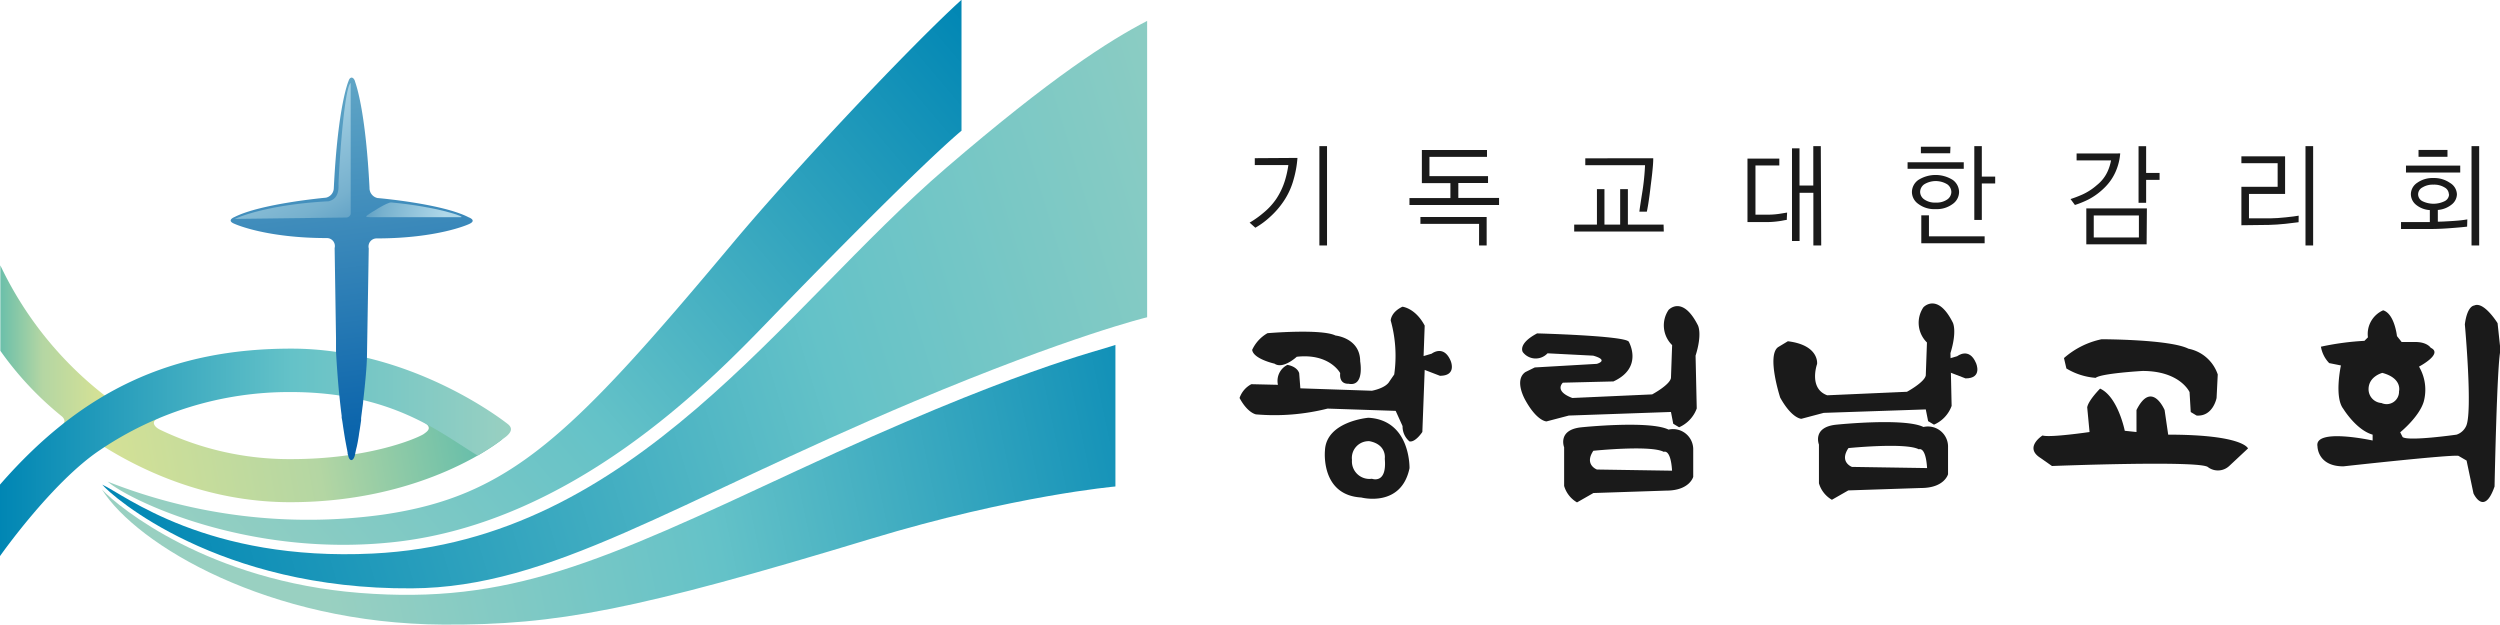 <svg id="Layer_1" data-name="Layer 1" xmlns="http://www.w3.org/2000/svg" xmlns:xlink="http://www.w3.org/1999/xlink" viewBox="0 0 362.71 90.62"><defs><style>.cls-1{mask:url(#mask);}.cls-10,.cls-12,.cls-14,.cls-15,.cls-17,.cls-19,.cls-2,.cls-4,.cls-6,.cls-8{mix-blend-mode:multiply;}.cls-2{fill:url(#linear-gradient);}.cls-3{mask:url(#mask-2);}.cls-4{fill:url(#linear-gradient-2);}.cls-5{mask:url(#mask-3);}.cls-6{fill:url(#linear-gradient-3);}.cls-7{mask:url(#mask-4);}.cls-8{fill:url(#linear-gradient-4);}.cls-9{mask:url(#mask-5);}.cls-10{fill:url(#linear-gradient-5);}.cls-11{mask:url(#mask-7);}.cls-12{fill:url(#linear-gradient-7);}.cls-13{mask:url(#mask-8);}.cls-14{fill:url(#linear-gradient-8);}.cls-15{fill:url(#New_Gradient_Swatch_14);}.cls-16{mask:url(#mask-11);}.cls-17{fill:url(#linear-gradient-10);}.cls-18{mask:url(#mask-12);}.cls-19{fill:url(#linear-gradient-11);}.cls-20{fill:url(#linear-gradient-12);}.cls-21{fill:url(#New_Gradient_Swatch_3);}.cls-22{fill:url(#New_Gradient_Swatch_3-2);}.cls-23{fill:url(#New_Gradient_Swatch_3-3);}.cls-24{fill:url(#linear-gradient-13);}.cls-25{fill:#005ca8;}.cls-26{fill:#fff;stroke:#3c3c3b;stroke-linejoin:round;stroke-width:0.12px;}.cls-27{fill:url(#New_Gradient_Swatch_4);}.cls-28{fill:url(#New_Gradient_Swatch_4-2);}.cls-29{mask:url(#mask-13);}.cls-30{fill:url(#New_Gradient_Swatch_5);}.cls-31{mask:url(#mask-14);}.cls-32{fill:url(#New_Gradient_Swatch_7);}.cls-33{fill:url(#New_Gradient_Swatch_3-4);}.cls-34{mask:url(#mask-16);}.cls-35{fill:url(#New_Gradient_Swatch_10);}.cls-36{mask:url(#mask-17);}.cls-37{fill:url(#New_Gradient_Swatch_10-2);}.cls-38{fill:url(#linear-gradient-14);}.cls-39{fill:url(#New_Gradient_Swatch_8);}.cls-40{fill:url(#New_Gradient_Swatch_8-2);}.cls-41{mask:url(#mask-18);}.cls-42{fill:url(#New_Gradient_Swatch_9);}.cls-43{mask:url(#mask-19);}.cls-44{fill:url(#New_Gradient_Swatch_9-2);}.cls-45{mask:url(#mask-20);}.cls-46{fill:url(#New_Gradient_Swatch_9-3);}.cls-47{mask:url(#mask-21);}.cls-48{fill:url(#linear-gradient-15);}.cls-49{mask:url(#mask-23);}.cls-50{fill:url(#linear-gradient-16);}.cls-51{fill:#1a1a1a;}.cls-52{filter:url(#luminosity-noclip-23);}.cls-53{filter:url(#luminosity-noclip-21);}.cls-54{filter:url(#luminosity-noclip-20);}.cls-55{filter:url(#luminosity-noclip-19);}.cls-56{filter:url(#luminosity-noclip-18);}.cls-57{filter:url(#luminosity-noclip-17);}.cls-58{filter:url(#luminosity-noclip-16);}.cls-59{filter:url(#luminosity-noclip-14);}.cls-60{filter:url(#luminosity-noclip-13);}.cls-61{filter:url(#luminosity-noclip-12);}.cls-62{filter:url(#luminosity-noclip-11);}.cls-63{filter:url(#luminosity-noclip-8);}.cls-64{filter:url(#luminosity-noclip-7);}.cls-65{filter:url(#luminosity-noclip-5);}.cls-66{filter:url(#luminosity-noclip-4);}.cls-67{filter:url(#luminosity-noclip-3);}.cls-68{filter:url(#luminosity-noclip-2);}.cls-69{filter:url(#luminosity-noclip);}</style><filter id="luminosity-noclip" x="472.84" y="-8704" width="9.65" height="32766" filterUnits="userSpaceOnUse" color-interpolation-filters="sRGB"><feFlood flood-color="#fff" result="bg"/><feBlend in="SourceGraphic" in2="bg"/></filter><mask id="mask" x="472.84" y="-8704" width="9.65" height="32766" maskUnits="userSpaceOnUse"><g class="cls-69"/></mask><linearGradient id="linear-gradient" x1="477.13" y1="529" x2="479.6" y2="533.45" gradientUnits="userSpaceOnUse"><stop offset="0" stop-color="#fff"/><stop offset="0.48" stop-color="#fff"/><stop offset="0.79" stop-color="#4e4e4e"/><stop offset="1"/></linearGradient><filter id="luminosity-noclip-2" x="507.24" y="-8704" width="1.96" height="32766" filterUnits="userSpaceOnUse" color-interpolation-filters="sRGB"><feFlood flood-color="#fff" result="bg"/><feBlend in="SourceGraphic" in2="bg"/></filter><mask id="mask-2" x="507.24" y="-8704" width="1.96" height="32766" maskUnits="userSpaceOnUse"><g class="cls-68"/></mask><linearGradient id="linear-gradient-2" x1="516.19" y1="528.24" x2="496.07" y2="498.49" gradientUnits="userSpaceOnUse"><stop offset="0" stop-color="#fff"/><stop offset="0.36" stop-color="#fff"/><stop offset="0.79" stop-color="#fff"/><stop offset="0.82" stop-color="#f2f2f2"/><stop offset="0.86" stop-color="#d0d0d0"/><stop offset="0.92" stop-color="#999"/><stop offset="1" stop-color="#4d4d4d"/></linearGradient><filter id="luminosity-noclip-3" x="492.77" y="-8704" width="33.14" height="32766" filterUnits="userSpaceOnUse" color-interpolation-filters="sRGB"><feFlood flood-color="#fff" result="bg"/><feBlend in="SourceGraphic" in2="bg"/></filter><mask id="mask-3" x="492.77" y="-8704" width="33.14" height="32766" maskUnits="userSpaceOnUse"><g class="cls-67"/></mask><linearGradient id="linear-gradient-3" x1="509.4" y1="496.37" x2="508.65" y2="521.7" xlink:href="#linear-gradient-2"/><filter id="luminosity-noclip-4" x="509.37" y="-8704" width="4.7" height="32766" filterUnits="userSpaceOnUse" color-interpolation-filters="sRGB"><feFlood flood-color="#fff" result="bg"/><feBlend in="SourceGraphic" in2="bg"/></filter><mask id="mask-4" x="509.37" y="-8704" width="4.7" height="32766" maskUnits="userSpaceOnUse"><g class="cls-66"/></mask><linearGradient id="linear-gradient-4" x1="507.43" y1="475.65" x2="515.56" y2="514.09" xlink:href="#linear-gradient-2"/><filter id="luminosity-noclip-5" x="506.3" y="-8704" width="2.75" height="32766" filterUnits="userSpaceOnUse" color-interpolation-filters="sRGB"><feFlood flood-color="#fff" result="bg"/><feBlend in="SourceGraphic" in2="bg"/></filter><mask id="mask-5" x="506.3" y="-8704" width="2.75" height="32766" maskUnits="userSpaceOnUse"><g class="cls-65"/></mask><linearGradient id="linear-gradient-5" x1="508.24" y1="497.92" x2="506.14" y2="492.31" gradientUnits="userSpaceOnUse"><stop offset="0" stop-color="#fff"/><stop offset="1"/></linearGradient><filter id="luminosity-noclip-7" x="518.98" y="-8704" width="10.59" height="32766" filterUnits="userSpaceOnUse" color-interpolation-filters="sRGB"><feFlood flood-color="#fff" result="bg"/><feBlend in="SourceGraphic" in2="bg"/></filter><mask id="mask-7" x="518.98" y="-8704" width="10.59" height="32766" maskUnits="userSpaceOnUse"><g class="cls-64"/></mask><linearGradient id="linear-gradient-7" x1="524.03" y1="530.31" x2="521.91" y2="533.5" gradientUnits="userSpaceOnUse"><stop offset="0.16" stop-color="#fff"/><stop offset="0.67" stop-color="#fff"/><stop offset="1"/></linearGradient><filter id="luminosity-noclip-8" x="507.53" y="-8704" width="1.54" height="32766" filterUnits="userSpaceOnUse" color-interpolation-filters="sRGB"><feFlood flood-color="#fff" result="bg"/><feBlend in="SourceGraphic" in2="bg"/></filter><mask id="mask-8" x="507.53" y="-8704" width="1.54" height="32766" maskUnits="userSpaceOnUse"><g class="cls-63"/></mask><linearGradient id="linear-gradient-8" x1="507.84" y1="480.04" x2="508.34" y2="486.79" xlink:href="#linear-gradient-5"/><linearGradient id="New_Gradient_Swatch_14" x1="524.03" y1="530.31" x2="521.91" y2="533.5" gradientUnits="userSpaceOnUse"><stop offset="0" stop-color="#fff"/><stop offset="0.48" stop-color="#fff"/><stop offset="0.68" stop-color="#999"/><stop offset="0.84" stop-color="#4d4d4d"/><stop offset="1"/></linearGradient><filter id="luminosity-noclip-11" x="509.62" y="-8704" width="2.15" height="32766" filterUnits="userSpaceOnUse" color-interpolation-filters="sRGB"><feFlood flood-color="#fff" result="bg"/><feBlend in="SourceGraphic" in2="bg"/></filter><mask id="mask-11" x="509.62" y="-8704" width="2.15" height="32766" maskUnits="userSpaceOnUse"><g class="cls-62"/></mask><linearGradient id="linear-gradient-10" x1="509.93" y1="531.6" x2="512.18" y2="534.73" gradientUnits="userSpaceOnUse"><stop offset="0.21" stop-color="#fff"/><stop offset="0.25" stop-color="#fff"/><stop offset="0.79" stop-color="#fff"/><stop offset="0.82" stop-color="#f2f2f2"/><stop offset="0.86" stop-color="#d0d0d0"/><stop offset="0.92" stop-color="#999"/><stop offset="1" stop-color="#4d4d4d"/></linearGradient><filter id="luminosity-noclip-12" x="507.94" y="-8704" width="4.76" height="32766" filterUnits="userSpaceOnUse" color-interpolation-filters="sRGB"><feFlood flood-color="#fff" result="bg"/><feBlend in="SourceGraphic" in2="bg"/></filter><mask id="mask-12" x="507.94" y="-8704" width="4.76" height="32766" maskUnits="userSpaceOnUse"><g class="cls-61"/></mask><linearGradient id="linear-gradient-11" x1="511.22" y1="521.08" x2="513.49" y2="521.32" xlink:href="#linear-gradient-10"/><linearGradient id="linear-gradient-12" x1="487.11" y1="541.31" x2="487.11" y2="541.31" gradientUnits="userSpaceOnUse"><stop offset="0" stop-color="#2085b4"/><stop offset="0.57" stop-color="#6bc1bf"/><stop offset="1" stop-color="#95cebe"/></linearGradient><linearGradient id="New_Gradient_Swatch_3" x1="634.49" y1="519.76" x2="504.41" y2="547.18" gradientUnits="userSpaceOnUse"><stop offset="0" stop-color="#0086b4"/><stop offset="0.57" stop-color="#64c2c8"/><stop offset="1" stop-color="#99d0c1"/></linearGradient><linearGradient id="New_Gradient_Swatch_3-2" x1="595.16" y1="463.18" x2="488.55" y2="553.46" xlink:href="#New_Gradient_Swatch_3"/><linearGradient id="New_Gradient_Swatch_3-3" x1="473.81" y1="541.33" x2="652.2" y2="487.09" xlink:href="#New_Gradient_Swatch_3"/><linearGradient id="linear-gradient-13" x1="487.4" y1="541.38" x2="487.4" y2="541.38" xlink:href="#linear-gradient-12"/><linearGradient id="New_Gradient_Swatch_4" x1="525.68" y1="525.66" x2="466.07" y2="536.37" gradientUnits="userSpaceOnUse"><stop offset="0" stop-color="#6abfaa"/><stop offset="0.37" stop-color="#b4d6a3"/><stop offset="1" stop-color="#dde492"/></linearGradient><linearGradient id="New_Gradient_Swatch_4-2" x1="458.31" y1="516.87" x2="474.95" y2="516.87" xlink:href="#New_Gradient_Swatch_4"/><filter id="luminosity-noclip-13" x="472.84" y="526.72" width="9.65" height="6.67" filterUnits="userSpaceOnUse" color-interpolation-filters="sRGB"><feFlood flood-color="#fff" result="bg"/><feBlend in="SourceGraphic" in2="bg"/></filter><mask id="mask-13" x="14.52" y="60.41" width="9.65" height="6.67" maskUnits="userSpaceOnUse"><g class="cls-60"><g transform="translate(-458.31 -466.32)"><g class="cls-1"><path class="cls-2" d="M477.34,533.39a23.47,23.47,0,0,1,5.14-4.26c.06-.09-3.24-1.06-1.23-2.15-3-1.42-8.83,3.51-8.39,3.83C473.85,531.55,477.34,533.39,477.34,533.39Z"/></g></g></g></mask><linearGradient id="New_Gradient_Swatch_5" x1="477.13" y1="529" x2="479.6" y2="533.45" gradientUnits="userSpaceOnUse"><stop offset="0" stop-color="#222165"/><stop offset="0.08" stop-color="#4a5276"/><stop offset="0.18" stop-color="#6f8186"/><stop offset="0.27" stop-color="#8da693"/><stop offset="0.35" stop-color="#a3c09c"/><stop offset="0.42" stop-color="#afd0a1"/><stop offset="0.48" stop-color="#b4d6a3"/><stop offset="0.79" stop-color="#dde492"/><stop offset="1" stop-color="#d5e3a4"/></linearGradient><filter id="luminosity-noclip-14" x="518.98" y="527.12" width="10.59" height="6.83" filterUnits="userSpaceOnUse" color-interpolation-filters="sRGB"><feFlood flood-color="#fff" result="bg"/><feBlend in="SourceGraphic" in2="bg"/></filter><mask id="mask-14" x="60.67" y="60.8" width="10.59" height="6.83" maskUnits="userSpaceOnUse"><g class="cls-59"><g transform="translate(-458.31 -466.32)"><g class="cls-11"><path class="cls-12" d="M519.77,527.57s1.77.92-.79,2.11c1.35.82,5.26,3.93,5.64,4.27a36.47,36.47,0,0,0,4.94-2.81C530,530.84,521.28,525.57,519.77,527.57Z"/></g></g></g></mask><linearGradient id="New_Gradient_Swatch_7" x1="524.03" y1="530.31" x2="521.91" y2="533.5" gradientUnits="userSpaceOnUse"><stop offset="0" stop-color="#222165"/><stop offset="0.08" stop-color="#3f4c7c"/><stop offset="0.17" stop-color="#5f7b94"/><stop offset="0.26" stop-color="#78a0a8"/><stop offset="0.35" stop-color="#8abab6"/><stop offset="0.42" stop-color="#95cabe"/><stop offset="0.48" stop-color="#99d0c1"/><stop offset="0.68" stop-color="#99d0c1"/><stop offset="0.84" stop-color="#99d0c1"/><stop offset="1" stop-color="#99d0c1"/></linearGradient><linearGradient id="New_Gradient_Swatch_3-4" x1="458.31" y1="531.9" x2="532.44" y2="531.9" xlink:href="#New_Gradient_Swatch_3"/><filter id="luminosity-noclip-16" x="509.62" y="531.78" width="2.15" height="2.82" filterUnits="userSpaceOnUse" color-interpolation-filters="sRGB"><feFlood flood-color="#fff" result="bg"/><feBlend in="SourceGraphic" in2="bg"/></filter><mask id="mask-16" x="51.31" y="65.46" width="2.15" height="2.82" maskUnits="userSpaceOnUse"><g class="cls-58"><g transform="translate(-458.31 -466.32)"><g class="cls-16"><path class="cls-17" d="M509.62,532.16s0,.22.08.49L510,534c.33,1,1,.53,1.25-.2a7.72,7.72,0,0,0,.48-2.05S510.81,532,509.62,532.16Z"/></g></g></g></mask><linearGradient id="New_Gradient_Swatch_10" x1="509.93" y1="531.6" x2="512.18" y2="534.73" gradientUnits="userSpaceOnUse"><stop offset="0.21" stop-color="#00365f"/><stop offset="0.29" stop-color="#22597e"/><stop offset="0.38" stop-color="#40799b"/><stop offset="0.47" stop-color="#5891b2"/><stop offset="0.57" stop-color="#6aa3c1"/><stop offset="0.67" stop-color="#74aecb"/><stop offset="0.79" stop-color="#77b1ce"/><stop offset="0.85" stop-color="#84bad4"/><stop offset="0.97" stop-color="#a6d2e5"/><stop offset="1" stop-color="#afd8e9"/></linearGradient><filter id="luminosity-noclip-17" x="507.94" y="517.43" width="4.76" height="7.05" filterUnits="userSpaceOnUse" color-interpolation-filters="sRGB"><feFlood flood-color="#fff" result="bg"/><feBlend in="SourceGraphic" in2="bg"/></filter><mask id="mask-17" x="49.63" y="51.11" width="4.76" height="7.05" maskUnits="userSpaceOnUse"><g class="cls-57"><g transform="translate(-458.31 -466.32)"><g class="cls-18"><path class="cls-19" d="M508.36,523.64c-.14-1.49-.33-4-.41-5.67h0v-.54s3.39.61,4.76,1v.37c0,1.62-.3,4.45-.43,5.67C512.27,524.48,508.49,523.57,508.36,523.64Z"/></g></g></g></mask><linearGradient id="New_Gradient_Swatch_10-2" x1="511.22" y1="521.08" x2="513.49" y2="521.32" xlink:href="#New_Gradient_Swatch_10"/><linearGradient id="linear-gradient-14" x1="513.97" y1="534.95" x2="500.72" y2="429.7" gradientUnits="userSpaceOnUse"><stop offset="0" stop-color="#005ca8"/><stop offset="0.57" stop-color="#65a9c7"/><stop offset="1" stop-color="#aad8e9"/></linearGradient><linearGradient id="New_Gradient_Swatch_8" x1="515.43" y1="515.77" x2="497.11" y2="481.33" gradientUnits="userSpaceOnUse"><stop offset="0" stop-color="#005da1"/><stop offset="0.57" stop-color="#77b1ce"/><stop offset="1" stop-color="#afd8e9"/></linearGradient><linearGradient id="New_Gradient_Swatch_8-2" x1="502.25" y1="494.47" x2="522.69" y2="498.41" xlink:href="#New_Gradient_Swatch_8"/><filter id="luminosity-noclip-18" x="507.24" y="502.32" width="1.96" height="29.33" filterUnits="userSpaceOnUse" color-interpolation-filters="sRGB"><feFlood flood-color="#fff" result="bg"/><feBlend in="SourceGraphic" in2="bg"/></filter><mask id="mask-18" x="48.93" y="36" width="1.96" height="29.33" maskUnits="userSpaceOnUse"><g class="cls-56"><g transform="translate(-458.31 -466.32)"><g class="cls-3"><path class="cls-4" d="M509.12,531.65c-.83-2.5-1.38-10.13-1.41-10.56-.56-8-.46-17.76-.46-18.77.24.2,1.9,1.06,1.94,1.93S509.19,529.46,509.12,531.65Z"/></g></g></g></mask><linearGradient id="New_Gradient_Swatch_9" x1="516.19" y1="528.24" x2="496.07" y2="498.49" gradientUnits="userSpaceOnUse"><stop offset="0" stop-color="#00365f"/><stop offset="0.36" stop-color="#005da1"/><stop offset="0.79" stop-color="#77b1ce"/><stop offset="0.85" stop-color="#84bad4"/><stop offset="0.97" stop-color="#a6d2e5"/><stop offset="1" stop-color="#afd8e9"/></linearGradient><filter id="luminosity-noclip-19" x="492.77" y="498.37" width="33.14" height="28.84" filterUnits="userSpaceOnUse" color-interpolation-filters="sRGB"><feFlood flood-color="#fff" result="bg"/><feBlend in="SourceGraphic" in2="bg"/></filter><mask id="mask-19" x="34.46" y="32.05" width="33.14" height="28.84" maskUnits="userSpaceOnUse"><g class="cls-55"><g transform="translate(-458.31 -466.32)"><g class="cls-5"><path class="cls-6" d="M492.78,498.55c-.41-.42,15.5.08,15.71,0s16.75-.17,17-.21.71,0,0,.33A53.76,53.76,0,0,1,516,500.5c-3.5.25-4.46-.08-4.5,1.38s-.13,13.83-.21,15.17-.88,9.12-1.83,10.16c0-2.37.25-27.29.25-27.75s-.42-.62-.8-.5-1.66,1.58-2.29,1.59C503.44,500.59,494.24,500.05,492.78,498.55Z"/></g></g></g></mask><linearGradient id="New_Gradient_Swatch_9-2" x1="509.4" y1="496.37" x2="508.65" y2="521.7" xlink:href="#New_Gradient_Swatch_9"/><filter id="luminosity-noclip-20" x="509.37" y="478.75" width="4.7" height="18.82" filterUnits="userSpaceOnUse" color-interpolation-filters="sRGB"><feFlood flood-color="#fff" result="bg"/><feBlend in="SourceGraphic" in2="bg"/></filter><mask id="mask-20" x="51.06" y="12.44" width="4.7" height="18.82" maskUnits="userSpaceOnUse"><g class="cls-54"><g transform="translate(-458.31 -466.32)"><g class="cls-7"><path class="cls-8" d="M509.49,478.75c-.3-.14.08,18.46.08,18.46s.12.75,1.33.09,3.17-1.71,3.17-1.71-2.17-.09-2.38-1.09S510.94,479.46,509.49,478.75Z"/></g></g></g></mask><linearGradient id="New_Gradient_Swatch_9-3" x1="507.43" y1="475.65" x2="515.56" y2="514.09" xlink:href="#New_Gradient_Swatch_9"/><filter id="luminosity-noclip-21" x="506.3" y="494.47" width="2.75" height="3.28" filterUnits="userSpaceOnUse" color-interpolation-filters="sRGB"><feFlood flood-color="#fff" result="bg"/><feBlend in="SourceGraphic" in2="bg"/></filter><mask id="mask-21" x="47.99" y="28.16" width="2.75" height="3.28" maskUnits="userSpaceOnUse"><g class="cls-53"><g transform="translate(-458.31 -466.32)"><g class="cls-9"><path class="cls-10" d="M506.3,495.63c.58.21,2.31,1.65,2.15,2.12a.61.61,0,0,0,.6-.59c-.31-.06-1.85-1.94-1.69-2.69A1.66,1.66,0,0,1,506.3,495.63Z"/></g></g></g></mask><linearGradient id="linear-gradient-15" x1="508.24" y1="497.92" x2="506.14" y2="492.31" gradientUnits="userSpaceOnUse"><stop offset="0" stop-color="#fff"/><stop offset="1" stop-color="#fff"/></linearGradient><filter id="luminosity-noclip-23" x="507.53" y="478.99" width="1.54" height="17.41" filterUnits="userSpaceOnUse" color-interpolation-filters="sRGB"><feFlood flood-color="#fff" result="bg"/><feBlend in="SourceGraphic" in2="bg"/></filter><mask id="mask-23" x="49.21" y="12.67" width="1.54" height="17.41" maskUnits="userSpaceOnUse"><g class="cls-52"><g transform="translate(-458.31 -466.32)"><g class="cls-13"><path class="cls-14" d="M509,480.13c0-.58.12-1.58-.13-.92s-1.41,11.54-1.37,14,1.33,4.88,1.41,1.59S509,481.21,509,480.13Z"/></g></g></g></mask><linearGradient id="linear-gradient-16" x1="507.84" y1="480.04" x2="508.34" y2="486.79" xlink:href="#linear-gradient-15"/></defs><path class="cls-20" d="M487.11,541.31" transform="translate(-458.31 -466.32)"/><path class="cls-21" d="M473.1,537.34c2.54,2.7,15.61,13.27,37.36,15s34.95-4.45,63.39-17.7c31.72-14.78,43.66-17.33,46.29-18.28V536.9s-14.69,1.29-35.51,7.6c-34.15,10.35-45.53,12.52-62,12.44C497.25,556.81,478.14,545.35,473.1,537.34Z" transform="translate(-458.31 -466.32)"/><path class="cls-22" d="M473.93,536.19A79.19,79.19,0,0,0,513.77,541c18.62-2.68,27.41-11.41,50.87-39.43,9-10.75,25.74-28.53,33.17-35.28v19s-5.45,4.3-28.17,27.77C561,522,541.39,542,515.81,544.93,494.34,547.38,476.89,538.79,473.93,536.19Z" transform="translate(-458.31 -466.32)"/><path class="cls-23" d="M473.14,536.63c3.25,1.47,15.17,11.17,39.26,10,38.07-1.86,59.34-35.51,83.24-56,15.33-13.17,23.56-18.4,29.1-21.28v43s-11,2.63-33.8,12.21c-35.27,14.86-52.67,27-72.88,27.12C489.94,551.88,474.58,538.35,473.14,536.63Z" transform="translate(-458.31 -466.32)"/><path class="cls-24" d="M487.4,541.38" transform="translate(-458.31 -466.32)"/><path class="cls-25" d="M472.71,531.35h0Z" transform="translate(-458.31 -466.32)"/><path class="cls-25" d="M472.71,531.35h0Z" transform="translate(-458.31 -466.32)"/><path class="cls-26" d="M507.74,526.32" transform="translate(-458.31 -466.32)"/><path class="cls-26" d="M507.74,526.32" transform="translate(-458.31 -466.32)"/><path class="cls-27" d="M475,524.82c.82.58,1.68,1.15,2.56,1.69l.83-2.14s2.62,1,2.93,2.62c-1.06.41-.79,1.14.14,1.64a43.28,43.28,0,0,0,19.1,4.3c10.86,0,17.74-2.79,19.13-3.58.71-.48,1.44-1,0-1.85a20.91,20.91,0,0,0,5.66-1.61l5.81,4.18s-11,9.11-30.75,9.11c-11.9,0-22.41-4.56-30.3-10.26Z" transform="translate(-458.31 -466.32)"/><path class="cls-28" d="M475,524.82a52.26,52.26,0,0,1-16.64-20v12.39a47.16,47.16,0,0,0,8.95,9.54h0s.74.62.07,1.17c.75.08,1.36.12,1.59.14l1.15.86Z" transform="translate(-458.31 -466.32)"/><g class="cls-29"><path class="cls-30" d="M477.34,533.39a23.47,23.47,0,0,1,5.14-4.26c.06-.09-3.24-1.06-1.23-2.15-3-1.42-8.83,3.51-8.39,3.83C473.85,531.55,477.34,533.39,477.34,533.39Z" transform="translate(-458.31 -466.32)"/></g><g class="cls-31"><g class="cls-31"><path class="cls-32" d="M519.77,527.57s1.77.92-.79,2.11c1.35.82,5.26,3.93,5.64,4.27a36.47,36.47,0,0,0,4.94-2.81C530,530.84,521.28,525.57,519.77,527.57Z" transform="translate(-458.31 -466.32)"/></g></g><path class="cls-33" d="M458.31,547s7.55-10.75,14.53-15.4a49,49,0,0,1,27.61-8.4c14.87,0,21.82,6,27.17,9.22a46.21,46.21,0,0,0,4.08-2.73c.68-.56,1.12-1.19.28-1.85s-14.11-10.94-31.39-10.94-30.33,6-42.28,19.73Z" transform="translate(-458.31 -466.32)"/><path class="cls-25" d="M473,531.42h0Z" transform="translate(-458.31 -466.32)"/><path class="cls-25" d="M473,531.42h0Z" transform="translate(-458.31 -466.32)"/><path class="cls-26" d="M508,526.38" transform="translate(-458.31 -466.32)"/><path class="cls-26" d="M508,526.38" transform="translate(-458.31 -466.32)"/><g class="cls-34"><path class="cls-35" d="M509.62,532.16s0,.22.08.49L510,534c.33,1,1,.53,1.25-.2a7.72,7.72,0,0,0,.48-2.05S510.81,532,509.62,532.16Z" transform="translate(-458.31 -466.32)"/></g><g class="cls-36"><path class="cls-37" d="M508.36,523.64c-.14-1.49-.33-4-.41-5.67h0v-.54s3.39.61,4.76,1v.37c0,1.62-.3,4.45-.43,5.67C512.27,524.48,508.49,523.57,508.36,523.64Z" transform="translate(-458.31 -466.32)"/></g><path class="cls-38" d="M510.07,531.14c.06-.28.12-.56.17-.85s.11-.61.15-.92.08-.51.12-.77.13-.85.19-1.28c0-.12,0-.23,0-.34.06-.51.13-1,.19-1.51v0c.06-.39.1-.76.13-1.14,0,0,.49-4.12.53-6.23l.26-15.74a1.17,1.17,0,0,1,1.12-1.45c8.93,0,13.38-2.06,13.38-2.06,1.3-.55,0-1,0-1-3.85-2-13.24-2.8-13.24-2.8a1.48,1.48,0,0,1-1.15-1.49c-.54-10.65-1.81-14.57-2.09-15.37-.07-.34-.29-.61-.5-.61s-.37.21-.45.49v0s-1.54,3.43-2.14,15.52A1.45,1.45,0,0,1,505.6,495s-9.38.84-13.25,2.8c0,0-1.29.49,0,1,0,0,4.47,2.06,13.4,2.06a1.16,1.16,0,0,1,1.11,1.45l.2,13,0,2h0c.1,1.94.33,5,.48,6.33.1,1,.21,2,.34,3,0,.09,0,.18,0,.28.11.52.17,1.05.25,1.57l.12.77c.06.37.12.75.19,1.12s.15.82.24,1.24c0,0,0,0,0,0a2.55,2.55,0,0,0,.06.32c0,.13,0,.26.07.38.17,1,.77,1,1,0C509.83,532.18,510,531.38,510.07,531.14Z" transform="translate(-458.31 -466.32)"/><path class="cls-39" d="M509.19,478.37v19a.68.68,0,0,1-.67.51l-16.14.2s4.2-2.06,13.63-2.56c.41-.13,1.53-.42,1.41-2.47C507.61,488.34,508.37,478.83,509.19,478.37Z" transform="translate(-458.31 -466.32)"/><path class="cls-40" d="M515.07,495.69c-.58-.05-3.11,1.6-3.42,1.82s-.37.32.4.32h13.13C526,497.83,521.87,496.32,515.07,495.69Z" transform="translate(-458.31 -466.32)"/><g class="cls-41"><path class="cls-42" d="M509.12,531.65c-.83-2.5-1.38-10.13-1.41-10.56-.56-8-.46-17.76-.46-18.77.24.2,1.9,1.06,1.94,1.93S509.19,529.46,509.12,531.65Z" transform="translate(-458.31 -466.32)"/></g><g class="cls-43"><path class="cls-44" d="M492.78,498.55c-.41-.42,15.5.08,15.71,0s16.75-.17,17-.21.71,0,0,.33A53.76,53.76,0,0,1,516,500.5c-3.5.25-4.46-.08-4.5,1.38s-.13,13.83-.21,15.17-.88,9.12-1.83,10.16c0-2.37.25-27.29.25-27.75s-.42-.62-.8-.5-1.66,1.58-2.29,1.59C503.44,500.59,494.24,500.05,492.78,498.55Z" transform="translate(-458.31 -466.32)"/></g><g class="cls-45"><path class="cls-46" d="M509.49,478.75c-.3-.14.08,18.46.08,18.46s.12.75,1.33.09,3.17-1.71,3.17-1.71-2.17-.09-2.38-1.09S510.94,479.46,509.49,478.75Z" transform="translate(-458.31 -466.32)"/></g><g class="cls-47"><g class="cls-47"><path class="cls-48" d="M506.3,495.63c.58.21,2.31,1.65,2.15,2.12a.61.61,0,0,0,.6-.59c-.31-.06-1.85-1.94-1.69-2.69A1.66,1.66,0,0,1,506.3,495.63Z" transform="translate(-458.31 -466.32)"/></g></g><g class="cls-49"><g class="cls-49"><path class="cls-50" d="M509,480.13c0-.58.12-1.58-.13-.92s-1.41,11.54-1.37,14,1.33,4.88,1.41,1.59S509,481.21,509,480.13Z" transform="translate(-458.31 -466.32)"/></g></g><path class="cls-51" d="M681.32,514.69s12.6.33,13.29,1.19c0,0,2.2,3.75-2.22,5.78l-7.33.18s-1.36,1.19,1.37,2.22l11.58-.52s2.55-1.36,2.73-2.38l.17-4.77a4,4,0,0,1-.52-5.1s2-2.22,4.25,2.21c0,0,.69,1.19-.33,4.42l.17,7.66a4.75,4.75,0,0,1-2.56,2.73l-.85-.51-.33-1.71-14.82.52-3.24.85s-1.36,0-3.06-3.07c0,0-1.71-2.89,0-4.09l1.36-.67,9-.52s1.87-.51-.52-1.19l-6.63-.34a2.34,2.34,0,0,1-3.58-.17S678.43,516.22,681.32,514.69Z" transform="translate(-458.31 -466.32)"/><path class="cls-51" d="M700.39,528.65c-2.72-1.36-12.6-.34-12.6-.34-3.57.34-2.55,2.9-2.55,2.9v5.61a4.08,4.08,0,0,0,1.87,2.39l2.38-1.36,10.56-.35c3.41,0,3.92-2,3.92-2v-3.92A2.93,2.93,0,0,0,700.39,528.65ZM690,534.44s-1.88-.69-.52-2.72c0,0,8.35-.86,10.22.16,0,0,1-.51,1.2,2.73Z" transform="translate(-458.31 -466.32)"/><path class="cls-51" d="M741.27,520.37l2.21.85C746,521.22,745,519,745,519c-1-2.38-2.73-1-2.73-1l-1.19.34" transform="translate(-458.31 -466.32)"/><path class="cls-51" d="M717.7,515.83l-1.41.85c-1.7,1.19.3,7.33.3,7.33,1.71,3.07,3.07,3.07,3.07,3.07l3.24-.86,14.81-.5.34,1.7.85.51a4.71,4.71,0,0,0,2.56-2.72l-.17-7.66c1-3.24.34-4.43.34-4.43-2.22-4.43-4.26-2.22-4.26-2.22a4,4,0,0,0,.51,5.11l-.17,4.77c-.17,1-2.73,2.38-2.73,2.38l-11.57.51c-2.74-1-1.47-4.54-1.47-4.54S722.31,516.4,717.7,515.83Z" transform="translate(-458.31 -466.32)"/><path class="cls-51" d="M737.37,528.27c-2.73-1.36-12.6-.34-12.6-.34-3.58.34-2.56,2.89-2.56,2.89v5.62a4.08,4.08,0,0,0,1.88,2.39l2.38-1.36,10.56-.35c3.4,0,3.91-2,3.91-2v-3.92A2.92,2.92,0,0,0,737.37,528.27ZM727,534.06s-1.88-.68-.51-2.73c0,0,8.35-.84,10.21.18,0,0,1-.51,1.2,2.72Z" transform="translate(-458.31 -466.32)"/><path class="cls-51" d="M757.76,518.27a12,12,0,0,1,5.45-2.73s9.88,0,12.6,1.37a5.64,5.64,0,0,1,4.26,3.74l-.17,3.41s-.51,2.72-2.9,2.55l-.85-.51-.17-2.89s-1.36-3.07-6.81-3.07c0,0-6,.34-6.81,1a9.59,9.59,0,0,1-4.25-1.36Z" transform="translate(-458.31 -466.32)"/><path class="cls-51" d="M763,522.7s-1.7,1.7-1.87,2.72l.34,3.58s-5.79.85-6.82.5c0,0-2.72,1.71-.33,3.24l1.7,1.19s21.63-.85,22.64.17a2.4,2.4,0,0,0,3.07-.17l2.73-2.55s-.68-2-11.58-2l-.52-3.57s-1.87-4.42-4.08,0V529l-1.7-.18S765.6,523.89,763,522.7Z" transform="translate(-458.31 -466.32)"/><path class="cls-51" d="M820.67,513.21s-2-3.24-3.4-2.56c0,0-1,0-1.35,2.73,0,0,1.18,12.94.16,14.81a2.34,2.34,0,0,1-1.36,1.19s-7,1-7.83.35l-.35-.69s2.73-2.2,3.41-4.43a6.61,6.61,0,0,0-.68-5.1s3.57-1.87,1.7-2.73c0,0-.51-.84-2.22-.84h-2l-.68-.86s-.34-3.23-2-3.74a3.75,3.75,0,0,0-2.21,3.92l-.51.51a39.56,39.56,0,0,0-6.31.85,4.49,4.49,0,0,0,1.2,2.38l1.7.34s-1,4.59.35,6.3c0,0,1.87,3.07,4.25,3.74v.85s-8.52-1.87-8,.86c0,0,0,2.89,3.76,2.89,0,0,15.31-1.7,16.68-1.53l1.19.69,1,4.76s1.54,3.4,3.06-1c0,0,.35-17.88.86-19.75Zm-14.3,9.88a1.8,1.8,0,0,1-2.55,1.7,2,2,0,0,1-1.87-2c0-1.87,2-2.37,2-2.37C806.89,521.21,806.37,523.09,806.37,523.09Z" transform="translate(-458.31 -466.32)"/><path class="cls-51" d="M642.2,514.66s7.83-.67,9.87.34c0,0,3.58.35,3.58,3.75,0,0,.68,3.74-1.71,3.24,0,0-1.36.16-1.19-1.54,0,0-1.53-2.9-6.3-2.37,0,0-2,1.86-3.23,1,0,0-3.07-.68-3.24-2A5.4,5.4,0,0,1,642.2,514.66Z" transform="translate(-458.31 -466.32)"/><path class="cls-51" d="M643.72,522.15a2.59,2.59,0,0,1,1.37-2.89s1.36.17,1.71,1.19l.17,2.21,10.38.35s2-.35,2.55-1.36l.69-1a19.11,19.11,0,0,0-.51-7.83s0-1.19,1.7-2c0,0,1.87.18,3.23,2.74l-.16,4.42,1.18-.35s1.71-1.35,2.73,1c0,0,1,2.21-1.54,2.21l-2.21-.85-.34,9s-1,1.54-1.87,1.37a2.84,2.84,0,0,1-1-2.22l-1-2.21-9.88-.33a31.49,31.49,0,0,1-10.38.84s-1.2-.17-2.39-2.38a3.54,3.54,0,0,1,1.71-2Z" transform="translate(-458.31 -466.32)"/><path class="cls-51" d="M656.84,526.93s-6.13.51-6.3,4.76c0,0-.68,6.47,5.27,6.81,0,0,5.8,1.53,7-4.26C662.8,534.24,663,527.27,656.84,526.93Zm.51,8.85a2.54,2.54,0,0,1-2.89-2.73,2.43,2.43,0,0,1,2.55-2.72c2.55.51,2.21,2.55,2.21,2.55C659.56,536.63,657.35,535.78,657.35,535.78Z" transform="translate(-458.31 -466.32)"/><path class="cls-51" d="M652.49,512.28" transform="translate(-458.31 -466.32)"/><path class="cls-51" d="M646.55,489.23a15.17,15.17,0,0,1-.56,3.13,10.52,10.52,0,0,1-1.44,3.15,12.11,12.11,0,0,1-2,2.3,11.43,11.43,0,0,1-2.11,1.55l-.83-.74a13.77,13.77,0,0,0,2-1.42,9.63,9.63,0,0,0,1.85-2,10.31,10.31,0,0,0,1.27-2.67,14.4,14.4,0,0,0,.5-2.26h-4.87v-1Zm4.29,12.7h-1.11V487.52h1.11Z" transform="translate(-458.31 -466.32)"/><path class="cls-51" d="M675.8,496.06h-13v-1h5.94v-2.17H664.6v-4.81h9.45v1H665.7v2.79h8.5v1h-4.31v2.17h5.91ZM674,501.93h-1.1V498.8h-8.51v-1H674Z" transform="translate(-458.31 -466.32)"/><path class="cls-51" d="M699.7,499.91h-13v-1H690v-5.15h1.09v5.15h2.28v-5.15h1.12v5.15h5.18Zm-1.53-10.63c0,.76-.08,1.44-.14,2.06s-.15,1.28-.24,2c-.1.9-.21,1.72-.33,2.48s-.21,1.16-.22,1.21h-1.08q0-.18.39-2.64a34.75,34.75,0,0,0,.43-4.1h-8.67v-1Z" transform="translate(-458.31 -466.32)"/><path class="cls-51" d="M717.54,498.23c-.24,0-.6.11-1.06.17a13.11,13.11,0,0,1-1.71.14c-.65,0-1.3,0-1.93,0h-1v-9.21h4.62v1H713v7.13l2.12,0a10.72,10.72,0,0,0,1.36-.12l1.11-.18Zm5,3.7H721.4v-7.64h-2v7H718.3V487.84h1.09v5.4h2v-5.72h1.09Z" transform="translate(-458.31 -466.32)"/><path class="cls-51" d="M743.22,490.81h-8.15v-.95h8.15Zm-4.08,5.85a3.85,3.85,0,0,1-2.51-.75,2.13,2.13,0,0,1-.93-1.72,2.16,2.16,0,0,1,.93-1.76,4.68,4.68,0,0,1,5,0,2.19,2.19,0,0,1,.91,1.76,2.15,2.15,0,0,1-.92,1.72A3.87,3.87,0,0,1,739.14,496.66Zm2.28-2.49a1.41,1.41,0,0,0-.58-1.1,3.2,3.2,0,0,0-3.37,0,1.39,1.39,0,0,0-.58,1.1,1.35,1.35,0,0,0,.58,1.07,2.65,2.65,0,0,0,1.68.47,2.7,2.7,0,0,0,1.69-.46A1.36,1.36,0,0,0,741.42,494.17Zm-.17-5.61H737v-.95h4.29Zm5,13.05h-9.19v-4.05h1.11v3.05h8.08Zm-.41-14.09v4.42h1.94v1h-1.94v5.29h-1.09V487.52Z" transform="translate(-458.31 -466.32)"/><path class="cls-51" d="M765.92,488.58a8.15,8.15,0,0,1-.69,2.7,7.39,7.39,0,0,1-1.6,2.28,9.6,9.6,0,0,1-2.28,1.68,13.82,13.82,0,0,1-2,.82l-.64-.86a16.78,16.78,0,0,0,1.77-.68,8.43,8.43,0,0,0,2.06-1.35,5.34,5.34,0,0,0,1.56-2,7,7,0,0,0,.49-1.58h-5v-1Zm3.83,13.19H761v-5.21h8.79Zm-1.12-1v-3.19h-6.55v3.19Zm3-8.35h-1.95v3.32h-1.1v-8.21h1.1v3.88h1.95Z" transform="translate(-458.31 -466.32)"/><path class="cls-51" d="M791.8,498.56c-.43.06-1.07.14-1.91.23s-1.64.14-2.39.16l-4,.05v-5.58h5.26V490h-5.26v-1h6.34v5.46h-5.24V498l3.09,0c.68,0,1.44-.07,2.27-.15s1.45-.17,1.85-.24Zm2.11,3.37H792.8V487.52h1.11Z" transform="translate(-458.31 -466.32)"/><path class="cls-51" d="M816.25,499.2c-.56.07-1.27.13-2.15.2s-1.82.13-2.77.14l-4.67,0v-1h4.18V496.8a3.48,3.48,0,0,1-2-.77,2,2,0,0,1-.75-1.53,2,2,0,0,1,.92-1.66,3.82,3.82,0,0,1,2.36-.69,4,4,0,0,1,2.4.71,2,2,0,0,1,1,1.65A1.94,1.94,0,0,1,814,496a3.61,3.61,0,0,1-2,.78v1.7c.62,0,1.35-.05,2.18-.1s1.53-.13,2.1-.23Zm-1-7.85h-7.87v-1h7.87Zm-1.65,3.16a1.16,1.16,0,0,0-.63-1,2.9,2.9,0,0,0-1.62-.4,2.85,2.85,0,0,0-1.58.4,1.14,1.14,0,0,0-.63,1,1.13,1.13,0,0,0,.63,1,3.67,3.67,0,0,0,3.21,0A1.13,1.13,0,0,0,813.63,494.51Zm-.2-5.44h-4.2v-1h4.2ZM818,501.93h-1.11V487.52H818Z" transform="translate(-458.31 -466.32)"/></svg>